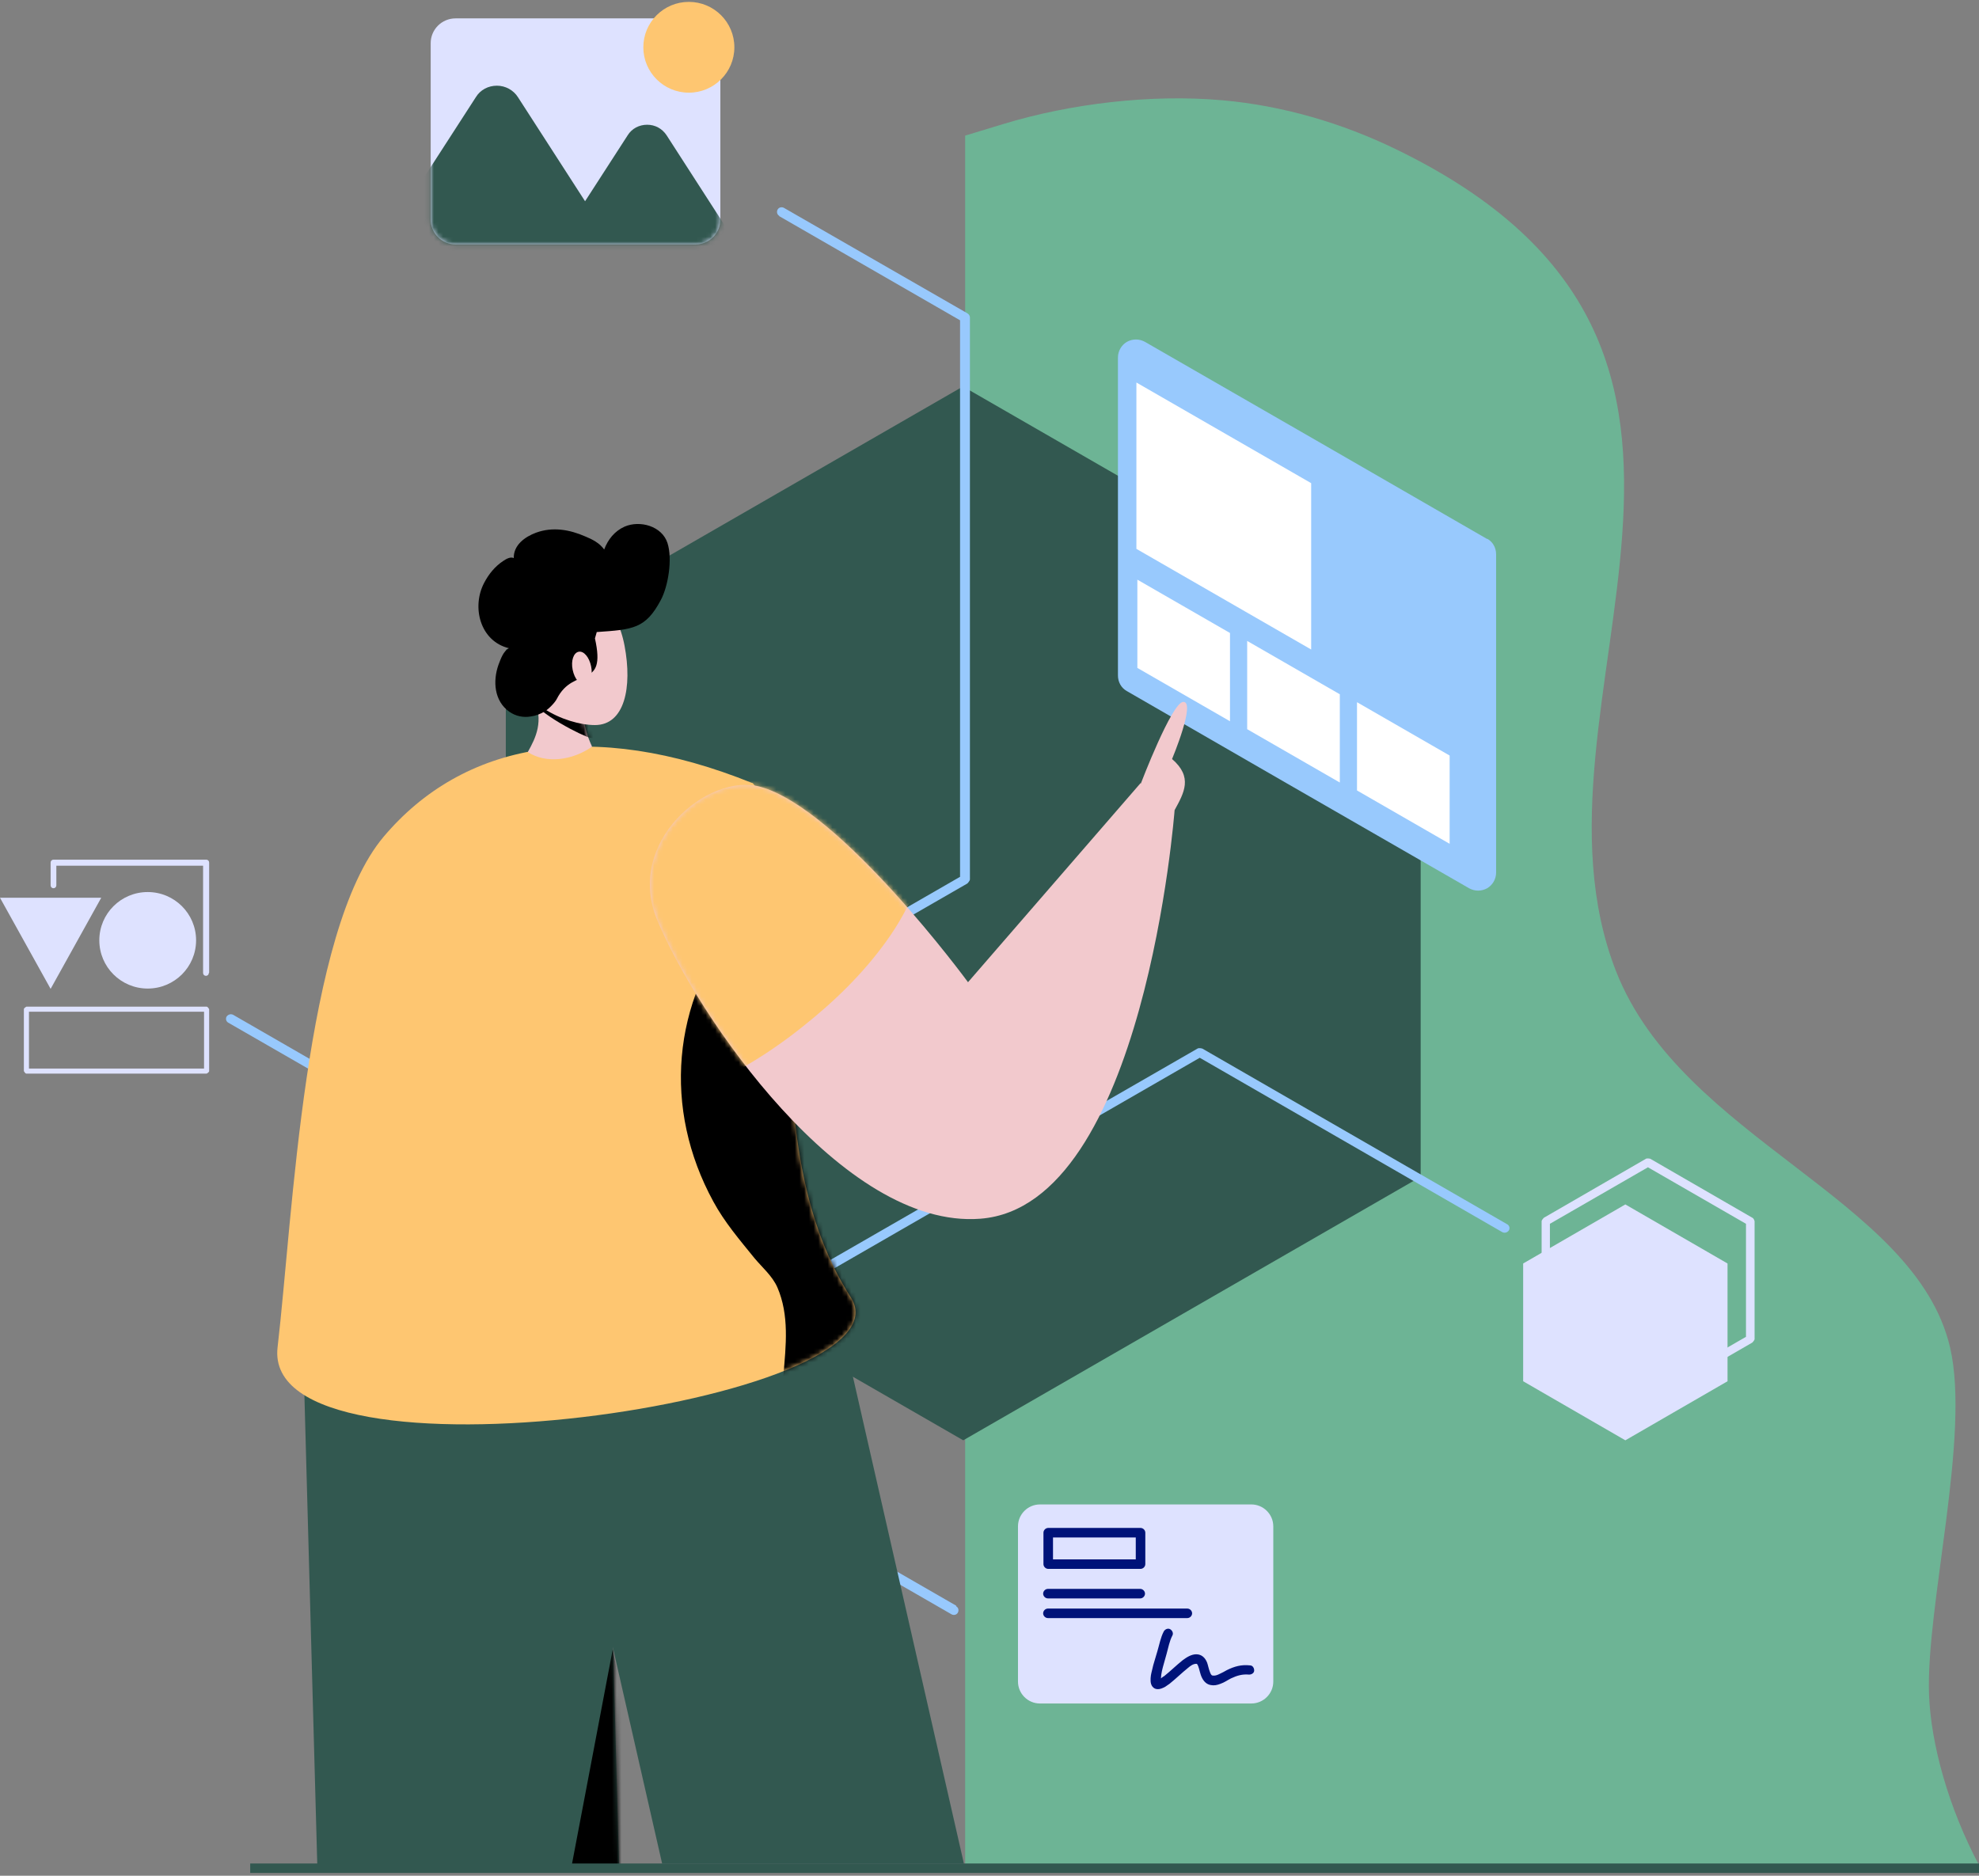<svg xmlns="http://www.w3.org/2000/svg" width="422" height="400" viewBox="0 0 422 400" fill="none"><rect x="0" y="0" width="422" height="400" fill="#808080" stroke="none"/><g clip-path="url(#clip0_22_589)"><path fill-rule="evenodd" clip-rule="evenodd" d="M205.807 28.902V398.742H422.068V397.862C415.484 385.473 411.75 371.934 411.343 361.372C410.664 342.552 420.235 306.13 415.823 287.31C408.356 255.491 358.669 242.899 344.619 207.154C321.879 149.203 386.567 74.802 297.511 31.745C286.175 26.262 273.618 22.538 260.721 21.387C245.516 20.033 228.343 22.064 213.885 26.465C211.238 27.277 208.59 28.089 205.875 28.902H205.807Z" fill="#6DB495"></path><path fill-rule="evenodd" clip-rule="evenodd" d="M205.4 82.452L302.941 138.642V250.955L205.4 307.145L107.859 250.955V138.574L205.4 82.384V82.452Z" fill="#325850"></path><path fill-rule="evenodd" clip-rule="evenodd" d="M317.128 114.88C318.35 115.557 319.029 116.843 319.029 118.197V186.099C319.029 187.453 318.282 188.739 317.128 189.416C315.906 190.093 314.481 190.093 313.259 189.416C296.764 179.939 250.336 153.197 240.29 147.375C239.068 146.698 238.389 145.412 238.389 144.058V76.223C238.389 74.87 239.136 73.583 240.29 72.906C241.511 72.229 242.937 72.229 244.159 72.906C260.653 82.384 307.082 109.125 317.128 114.947V114.88Z" fill="#98C9FD"></path><path fill-rule="evenodd" clip-rule="evenodd" d="M262.282 134.986V153.807L242.53 142.433V123.613L262.282 134.986Z" fill="white"></path><path fill-rule="evenodd" clip-rule="evenodd" d="M285.7 148.052V166.873L265.948 155.499V136.679L285.7 148.052Z" fill="white"></path><path fill-rule="evenodd" clip-rule="evenodd" d="M309.118 161.118V179.939L289.366 168.565V149.745L309.118 161.118Z" fill="white"></path><path fill-rule="evenodd" clip-rule="evenodd" d="M279.591 103.032V138.507L242.326 117.046V81.572L279.591 103.032Z" fill="white"></path><path fill-rule="evenodd" clip-rule="evenodd" d="M166.166 46.097L204.721 68.303V186.979L101.682 246.351L49.755 216.428C49.28 216.158 48.669 216.293 48.329 216.767C48.058 217.241 48.194 217.85 48.737 218.121L101.207 248.315C101.207 248.315 101.885 248.518 102.225 248.315L206.282 188.401C206.282 188.401 206.825 187.859 206.825 187.521V67.693C206.825 67.355 206.622 67.016 206.282 66.813L167.184 44.337C166.709 44.066 166.098 44.202 165.827 44.676C165.555 45.15 165.691 45.759 166.166 46.03V46.097Z" fill="#98C9FD"></path><path fill-rule="evenodd" clip-rule="evenodd" d="M203.907 342.417L152.794 312.968V284.94L255.834 225.568L320.318 262.735C320.793 263.006 321.404 262.87 321.744 262.396C322.015 261.922 321.879 261.313 321.336 261.042L256.377 223.605C256.377 223.605 255.698 223.402 255.359 223.605L151.301 283.518C151.301 283.518 150.758 284.06 150.758 284.399V313.645C150.758 313.983 150.962 314.322 151.301 314.525L202.889 344.245C203.364 344.515 203.975 344.38 204.246 343.906C204.518 343.432 204.382 342.823 203.907 342.552V342.417Z" fill="#98C9FD"></path><path fill-rule="evenodd" clip-rule="evenodd" d="M271.514 325.492C271.514 322.919 269.409 320.821 266.83 320.821H221.759C219.179 320.821 217.075 322.919 217.075 325.492V358.597C217.075 361.169 219.179 363.268 221.759 363.268H266.83C269.409 363.268 271.514 361.169 271.514 358.597V325.492Z" fill="#DEE2FF"></path><path fill-rule="evenodd" clip-rule="evenodd" d="M247.553 357.988C247.553 357.988 247.62 357.311 247.62 357.175C247.688 356.634 247.824 356.092 247.96 355.55C248.231 354.603 248.503 353.587 248.774 352.639C249.114 351.421 249.385 349.931 249.996 348.78C250.268 348.307 249.996 347.697 249.521 347.426C249.046 347.156 248.435 347.426 248.163 347.9C247.485 349.187 247.213 350.744 246.806 352.098C246.534 353.113 246.195 354.061 245.923 355.076C245.788 355.618 245.652 356.227 245.516 356.769C245.38 357.311 245.245 358.394 245.448 359.071C245.584 359.545 245.856 359.883 246.263 360.086C246.602 360.222 247.01 360.289 247.62 360.086C247.96 359.951 248.163 359.883 248.503 359.68C248.639 359.612 249.25 359.138 249.385 359.071C250.743 357.988 251.965 356.769 253.322 355.686C253.797 355.28 254.408 354.806 255.087 354.806C255.359 354.806 255.359 355.076 255.494 355.28C255.766 355.957 255.902 356.972 256.309 357.784C256.716 358.597 257.327 359.206 258.209 359.341C258.888 359.477 259.567 359.341 260.246 359.071C261.06 358.8 261.807 358.258 262.486 357.92C263.775 357.311 264.929 356.972 266.355 357.107C266.898 357.107 267.441 356.769 267.441 356.227C267.441 355.686 267.102 355.144 266.559 355.144C264.726 354.941 263.232 355.347 261.603 356.16C261.128 356.43 260.517 356.769 259.906 357.04C259.499 357.243 259.024 357.378 258.617 357.311C258.277 357.311 258.142 356.904 258.006 356.566C257.734 355.889 257.599 355.076 257.395 354.535C256.988 353.519 256.241 352.775 255.087 352.775C254.001 352.775 252.983 353.452 252.168 354.061C250.811 355.144 249.589 356.363 248.231 357.446C248.163 357.446 247.62 357.852 247.553 357.92V357.988Z" fill="#001379"></path><path fill-rule="evenodd" clip-rule="evenodd" d="M244.226 326.846C244.226 326.304 243.751 325.83 243.208 325.83H223.524C222.981 325.83 222.505 326.304 222.505 326.846V333.548C222.505 334.09 222.981 334.564 223.524 334.564H243.208C243.751 334.564 244.226 334.09 244.226 333.548V326.846ZM242.19 327.861V332.533H224.542V327.861H242.19Z" fill="#001379"></path><path fill-rule="evenodd" clip-rule="evenodd" d="M243.14 338.829H223.456C222.913 338.829 222.438 339.302 222.438 339.844C222.438 340.386 222.913 340.86 223.456 340.86H243.14C243.683 340.86 244.159 340.386 244.159 339.844C244.159 339.302 243.683 338.829 243.14 338.829Z" fill="#001379"></path><path fill-rule="evenodd" clip-rule="evenodd" d="M253.186 343.026H223.456C222.913 343.026 222.438 343.5 222.438 344.041C222.438 344.583 222.913 345.057 223.456 345.057H253.186C253.729 345.057 254.205 344.583 254.205 344.041C254.205 343.5 253.729 343.026 253.186 343.026Z" fill="#001379"></path><path d="M97.134 3.921H148.314C151.233 3.921 153.609 6.29 153.609 9.201V46.842C153.609 49.753 151.233 52.123 148.314 52.123H97.134C94.215 52.123 91.839 49.753 91.839 46.842V9.201C91.839 6.29 94.215 3.921 97.134 3.921Z" fill="#DEE2FF"></path><mask id="mask0_22_589" style="mask-type:luminance" maskUnits="userSpaceOnUse" x="91" y="3" width="63" height="50"><path d="M97.134 3.921H148.314C151.233 3.921 153.609 6.29 153.609 9.201V46.842C153.609 49.753 151.233 52.123 148.314 52.123H97.134C94.215 52.123 91.839 49.753 91.839 46.842V9.201C91.839 6.29 94.215 3.921 97.134 3.921Z" fill="white"></path></mask><g mask="url(#mask0_22_589)"><path fill-rule="evenodd" clip-rule="evenodd" d="M111.592 63.361H73.92C73.92 63.361 92.654 34.385 101.478 20.71C102.429 19.153 104.125 18.273 105.958 18.273C107.791 18.273 109.488 19.221 110.438 20.71L124.76 42.916L133.856 28.834C134.739 27.412 136.3 26.6 137.997 26.6C139.694 26.6 141.187 27.412 142.137 28.834C150.758 42.239 170.035 72.094 170.035 72.094H105.958L111.592 63.361Z" fill="#325850"></path></g><path fill-rule="evenodd" clip-rule="evenodd" d="M146.889 0.4C152.251 0.4 156.595 4.733 156.595 10.081C156.595 15.43 152.251 19.762 146.889 19.762C141.526 19.762 137.182 15.43 137.182 10.081C137.182 4.733 141.526 0.4 146.889 0.4Z" fill="#FEC671"></path><path fill-rule="evenodd" clip-rule="evenodd" d="M351.882 247.096C351.882 247.096 351.271 246.961 350.999 247.096L329.21 259.688C329.21 259.688 328.735 260.162 328.735 260.433V285.549C328.735 285.549 328.871 286.159 329.21 286.294L350.999 298.886C350.999 298.886 351.61 299.022 351.882 298.886L373.671 286.294C373.671 286.294 374.146 285.82 374.146 285.549V260.433C374.146 260.433 374.01 259.824 373.671 259.688L351.882 247.096ZM351.406 248.924L372.313 260.975V285.076L351.406 297.126L330.5 285.076V260.975L351.406 248.924Z" fill="#DEE2FF"></path><path fill-rule="evenodd" clip-rule="evenodd" d="M346.587 256.845L368.376 269.437V294.553L346.587 307.145L324.798 294.553V269.437L346.587 256.845Z" fill="#DEE2FF"></path><path fill-rule="evenodd" clip-rule="evenodd" d="M44.596 215.21C44.596 215.21 44.325 214.668 44.053 214.668H5.634C5.634 214.668 5.091 214.939 5.091 215.21V228.411C5.091 228.411 5.362 228.953 5.634 228.953H44.053C44.053 228.953 44.596 228.682 44.596 228.411V215.21ZM43.51 215.751V227.87H6.177V215.751H43.51Z" fill="#DEE2FF"></path><path fill-rule="evenodd" clip-rule="evenodd" d="M10.793 210.877L0 191.447H21.585L10.793 210.877Z" fill="#DEE2FF"></path><path fill-rule="evenodd" clip-rule="evenodd" d="M31.496 190.229C37.197 190.229 41.813 194.832 41.813 200.519C41.813 206.206 37.197 210.809 31.496 210.809C25.794 210.809 21.178 206.206 21.178 200.519C21.178 194.832 25.794 190.229 31.496 190.229Z" fill="#DEE2FF"></path><path fill-rule="evenodd" clip-rule="evenodd" d="M44.596 207.424V183.933C44.596 183.594 44.325 183.323 43.985 183.323H11.404C11.064 183.323 10.793 183.594 10.793 183.933V188.807C10.793 189.146 11.064 189.416 11.404 189.416C11.743 189.416 12.014 189.146 12.014 188.807V184.61H43.306V207.492C43.306 207.831 43.578 208.101 43.917 208.101C44.257 208.101 44.528 207.831 44.528 207.492L44.596 207.424Z" fill="#DEE2FF"></path><path fill-rule="evenodd" clip-rule="evenodd" d="M176.755 271.129H112.407L141.187 397.388H205.536L176.755 271.129Z" fill="#325850"></path><path fill-rule="evenodd" clip-rule="evenodd" d="M128.562 272.077H64.213L67.675 398.336H132.023L128.562 272.077Z" fill="#325850"></path><mask id="mask1_22_589" style="mask-type:luminance" maskUnits="userSpaceOnUse" x="64" y="272" width="69" height="127"><path d="M128.562 272.077H64.213L67.675 398.336H132.023L128.562 272.077Z" fill="white"></path></mask><g mask="url(#mask1_22_589)"><path fill-rule="evenodd" clip-rule="evenodd" d="M117.769 419.458C118.448 416.141 130.666 351.691 130.666 351.691C130.666 351.691 132.363 360.357 132.431 362.117C132.567 367.668 133.245 368.21 133.653 373.761C134.331 383.916 135.214 394.071 136.3 404.158C136.843 408.897 138.404 415.329 136.911 420C135.485 424.536 129.24 424.4 125.439 424.333L117.837 419.391L117.769 419.458Z" fill="black"></path></g><path fill-rule="evenodd" clip-rule="evenodd" d="M160.465 167.008C125.982 153.062 98.695 158.41 81.793 178.449C64.892 198.488 62.448 259.417 59.19 287.309C55.457 319.128 195.558 298.751 181.439 276.681C158.225 240.529 176.416 185.625 160.465 166.94V167.008Z" fill="#FEC671"></path><mask id="mask2_22_589" style="mask-type:luminance" maskUnits="userSpaceOnUse" x="59" y="159" width="124" height="145"><path d="M160.465 167.008C125.982 153.062 98.695 158.41 81.793 178.449C64.892 198.488 62.448 259.417 59.19 287.309C55.457 319.128 195.558 298.751 181.439 276.681C158.225 240.529 176.416 185.625 160.465 166.94V167.008Z" fill="white"></path></mask><g mask="url(#mask2_22_589)"><path fill-rule="evenodd" clip-rule="evenodd" d="M174.176 181.631C167.388 182.85 161.279 191.177 157.342 196.119C143.223 213.653 141.323 236.467 152.115 256.236C154.491 260.636 157.749 264.427 160.872 268.286C162.569 270.317 164.673 272.077 165.759 274.514C168.338 280.472 167.592 286.971 167.049 293.267C166.641 298.141 165.691 304.031 171.054 306.468C172.208 307.01 173.429 307.348 174.651 307.552C176.144 307.822 177.706 307.89 179.199 307.822C184.358 307.619 189.584 306.536 194.404 304.911C197.73 303.828 200.852 302.406 203.839 300.511C227.596 285.075 226.85 250.684 220.944 226.38C217.211 211.08 210.559 193.749 194.132 188.536C191.689 187.792 189.177 187.589 186.666 187.386L174.108 181.631H174.176Z" fill="black"></path></g><path fill-rule="evenodd" clip-rule="evenodd" d="M243.208 167.008L206.418 209.456C206.418 209.456 179.199 172.356 162.026 167.753C150.962 164.774 133.177 179.6 140.169 196.254C148.518 216.361 179.606 262.193 209.065 259.891C244.091 257.183 250.471 172.763 250.471 172.763C252.508 169.039 254.408 165.722 249.928 161.863C249.928 161.863 255.087 149.542 252.304 149.677C249.86 149.813 243.276 167.076 243.276 167.076L243.208 167.008Z" fill="#F2C9CD"></path><mask id="mask3_22_589" style="mask-type:luminance" maskUnits="userSpaceOnUse" x="138" y="149" width="116" height="111"><path d="M243.208 167.008L206.418 209.456C206.418 209.456 179.199 172.356 162.026 167.753C150.962 164.774 133.177 179.6 140.169 196.254C148.518 216.361 179.606 262.193 209.065 259.891C244.091 257.183 250.471 172.763 250.471 172.763C252.508 169.039 254.408 165.722 249.928 161.863C249.928 161.863 255.087 149.542 252.304 149.677C249.86 149.813 243.276 167.076 243.276 167.076L243.208 167.008Z" fill="white"></path></mask><g mask="url(#mask3_22_589)"><path fill-rule="evenodd" clip-rule="evenodd" d="M139.015 235.384C142.07 235.384 145.667 233.692 148.382 232.541C156.663 229.156 164.334 224.417 171.325 218.798C177.977 213.518 184.086 207.56 189.041 200.655C198.884 187.047 205.061 164.639 190.331 151.844C188.023 149.813 185.24 148.256 182.389 147.105C179.335 145.954 176.144 145.277 172.886 145.141C167.795 144.938 162.433 145.615 157.478 147.105C141.798 151.844 130.055 164.774 124.15 179.668C119.67 190.906 119.059 202.415 121.095 214.262L139.015 235.384Z" fill="#FEC671"></path></g><path fill-rule="evenodd" clip-rule="evenodd" d="M125.507 147.985L113.9 148.932C115.936 153.807 114.307 157.259 112.542 160.374C116.479 162.946 122.113 162.134 126.254 159.223C124.15 154.619 124.014 151.64 125.507 147.985Z" fill="#F2C9CD"></path><mask id="mask4_22_589" style="mask-type:luminance" maskUnits="userSpaceOnUse" x="112" y="147" width="15" height="15"><path d="M125.507 147.985L113.9 148.932C115.936 153.807 114.307 157.259 112.542 160.374C116.479 162.946 122.113 162.134 126.254 159.223C124.15 154.619 124.014 151.64 125.507 147.985Z" fill="white"></path></mask><g mask="url(#mask4_22_589)"><path fill-rule="evenodd" clip-rule="evenodd" d="M111.388 146.901C111.796 147.646 112.814 148.12 113.153 148.865C114.443 152.114 124.421 157.056 125.847 157.327C126.593 157.463 127 157.327 127.679 156.989C128.494 156.582 128.901 155.635 129.105 154.89C129.716 152.791 129.308 150.489 128.426 148.526C126.729 144.667 122.996 141.689 118.584 142.027C117.565 142.095 116.615 142.298 115.665 142.704C114.171 143.313 113.628 142.433 112.678 143.72L111.388 146.901Z" fill="black"></path></g><path fill-rule="evenodd" clip-rule="evenodd" d="M119.67 123.478C125.982 123.478 131.616 129.367 133.177 137.694C134.874 146.631 133.177 154.619 126.865 154.619C120.552 154.619 109.759 149.677 109.759 141.215C109.759 132.752 113.357 123.478 119.67 123.478Z" fill="#F2C9CD"></path><path fill-rule="evenodd" clip-rule="evenodd" d="M127.272 134.783C134.942 134.242 137.657 134.106 140.916 127.946C142.477 125.035 143.427 119.212 142.341 115.828C141.187 112.172 136.436 110.885 133.177 112.307C131.073 113.255 129.648 115.015 128.833 117.181C127.883 115.828 126.322 115.015 124.828 114.406C121.434 112.916 117.837 112.307 114.307 113.593C111.931 114.474 109.488 116.234 109.556 119.009C108.809 118.671 107.927 119.212 107.316 119.619C105.551 120.77 104.193 122.462 103.243 124.29C100.528 129.435 102.361 136.747 108.538 138.236C107.316 138.845 106.773 140.538 106.298 141.756C105.076 145.209 105.347 149.474 108.605 151.776C109.963 152.724 111.592 153.062 113.153 152.791C114.239 152.656 115.258 152.25 116.14 151.708C116.887 151.302 118.312 149.88 118.719 149.068C122.385 141.824 129.376 147.375 126.865 136.137L127.272 134.716V134.783Z" fill="black"></path><path fill-rule="evenodd" clip-rule="evenodd" d="M123.403 138.981C124.489 138.777 125.643 140.131 126.05 142.095C126.457 144.058 125.847 145.751 124.76 145.954C123.674 146.157 122.521 144.803 122.113 142.839C121.706 140.876 122.317 139.184 123.403 138.981Z" fill="#F2C9CD"></path><path d="M422.068 397.388H53.352V399.893H422.068V397.388Z" fill="#325850"></path></g><defs><clipPath id="clip0_22_589"><rect width="422" height="399" fill="white" transform="translate(0 0.4)"></rect></clipPath></defs></svg>